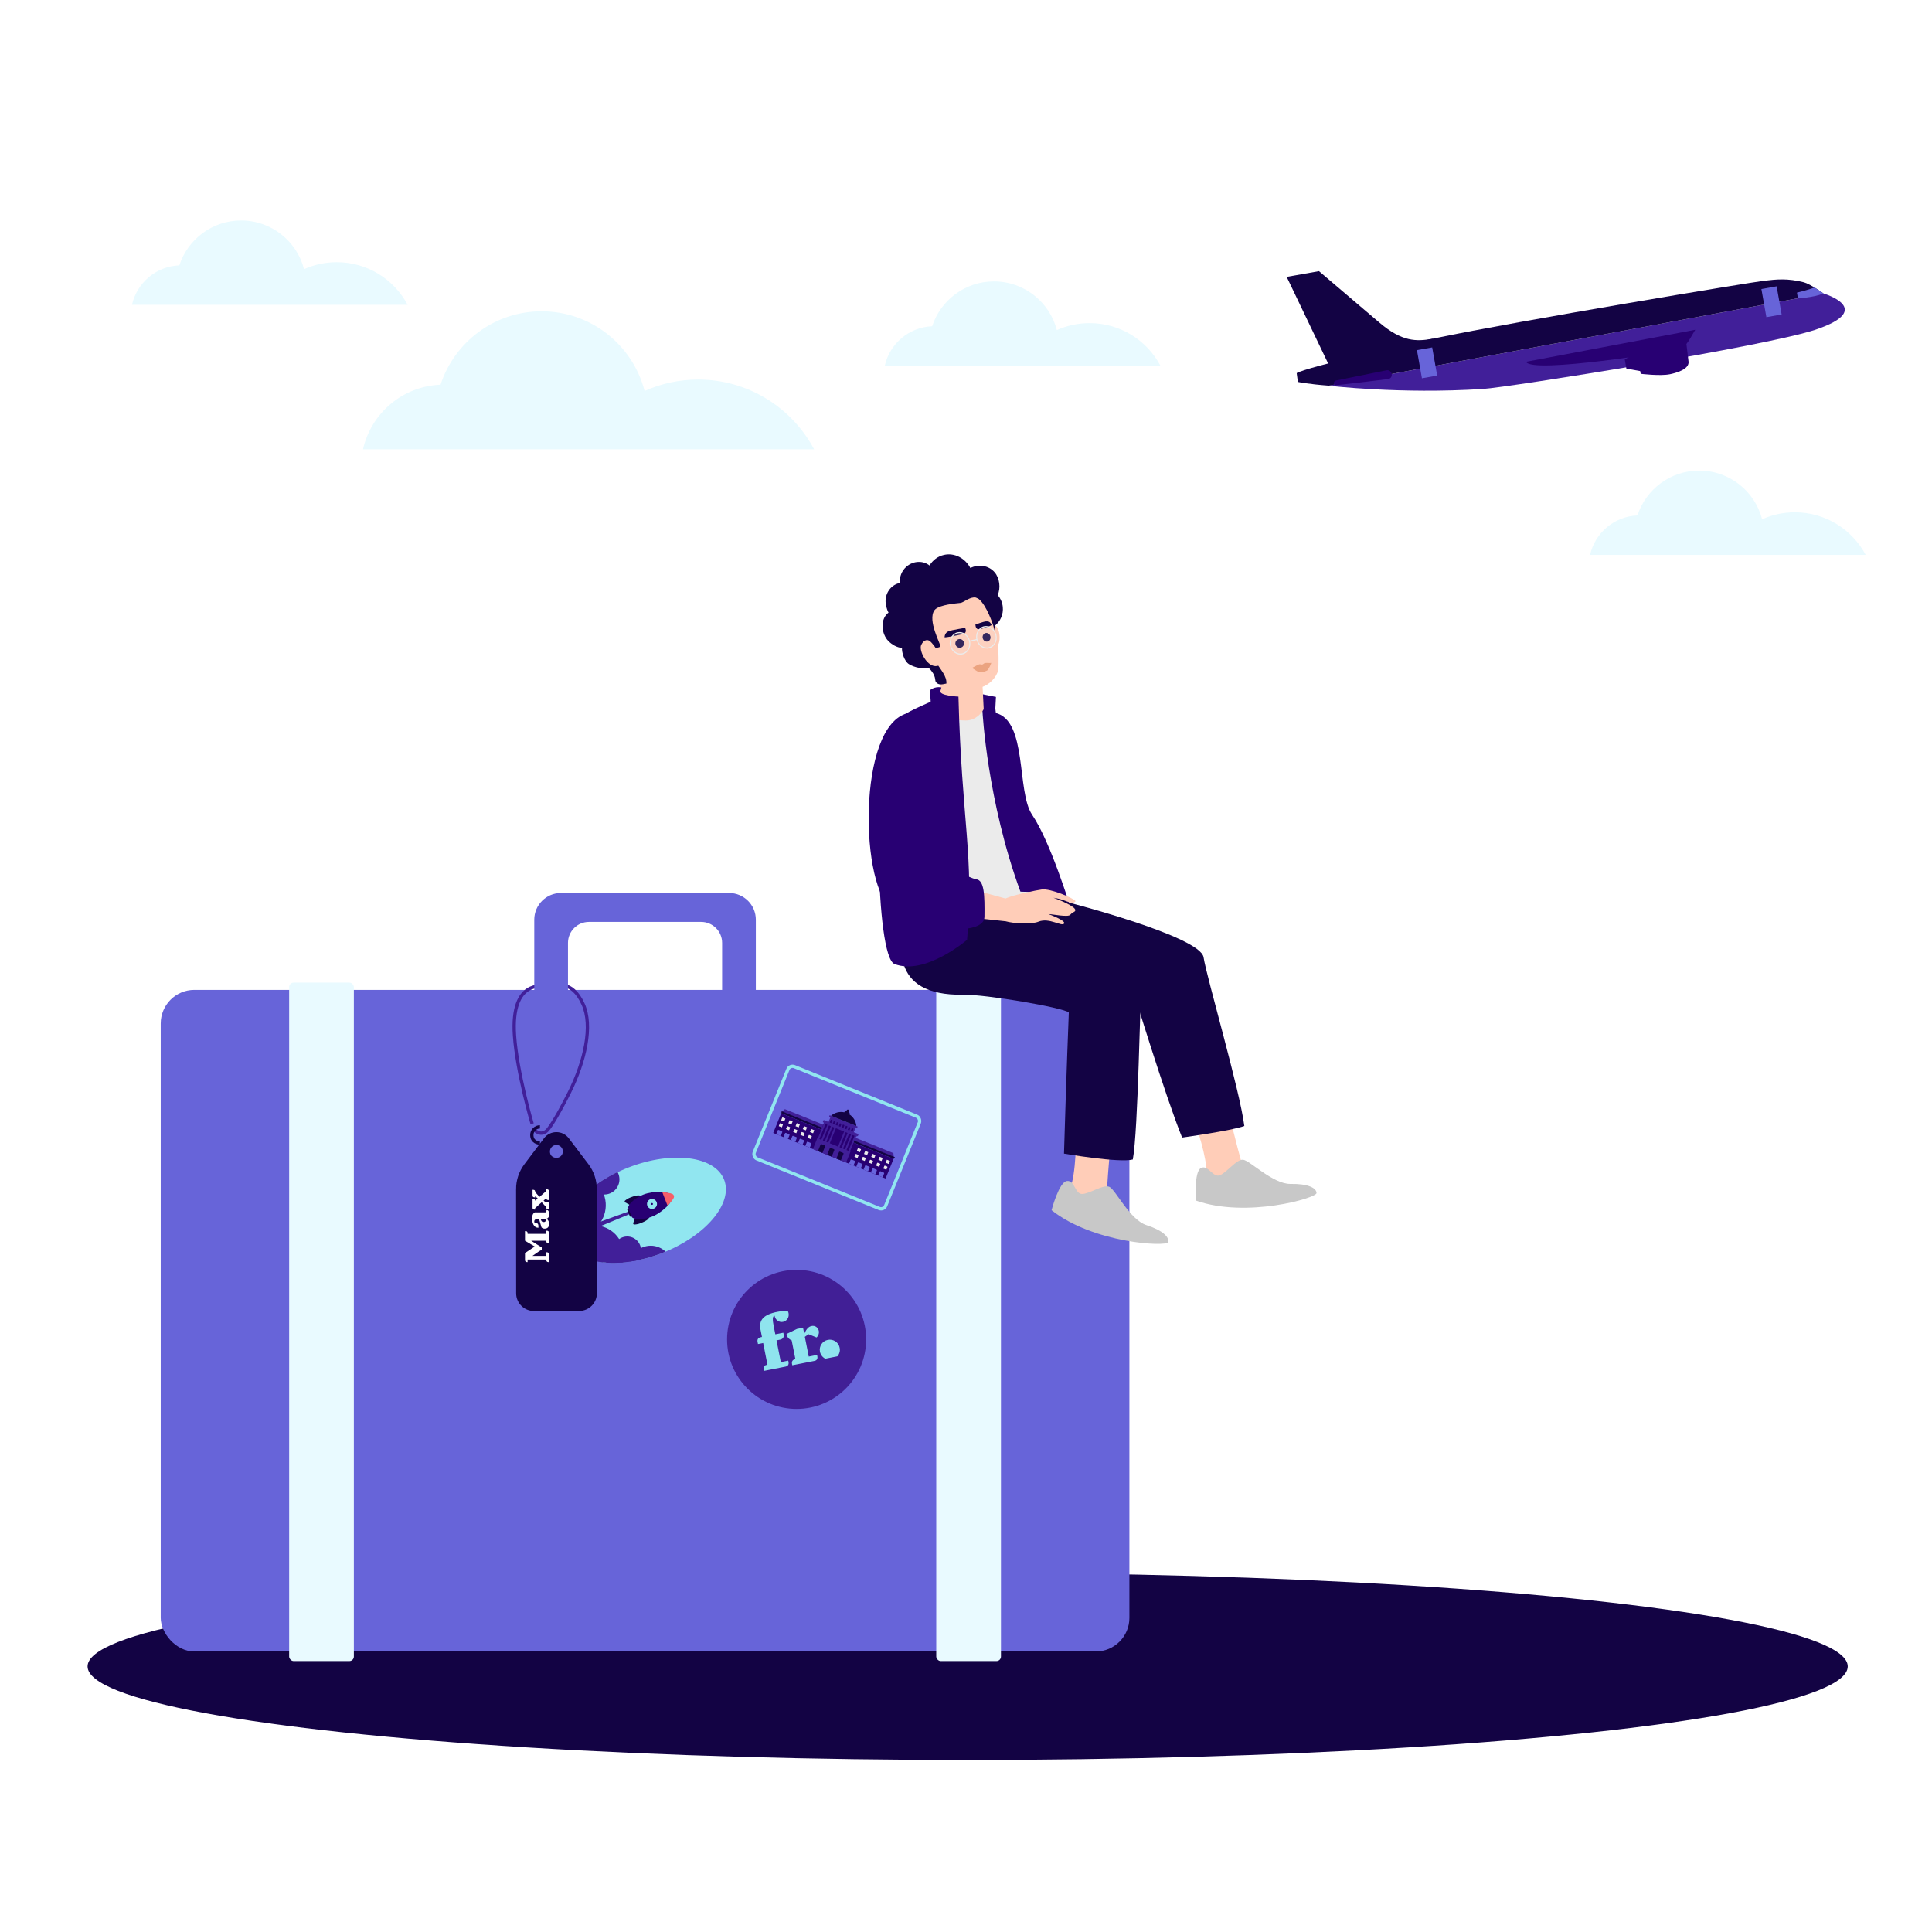 <?xml version="1.0" encoding="UTF-8"?>
<svg id="Layout" xmlns="http://www.w3.org/2000/svg" xmlns:xlink="http://www.w3.org/1999/xlink" viewBox="0 0 1800 1800">
  <defs>
    <clipPath id="clippath">
      <ellipse cx="601.23" cy="1127.57" rx="78.74" ry="42.83" transform="translate(-366.33 292.88) rotate(-21.15)" fill="none"/>
    </clipPath>
    <filter id="drop-shadow-1" filterUnits="userSpaceOnUse">
      <feOffset dx="15.34" dy="15.34"/>
      <feGaussianBlur result="blur" stdDeviation="12.28"/>
      <feFlood flood-color="#000" flood-opacity=".26"/>
      <feComposite in2="blur" operator="in"/>
      <feComposite in="SourceGraphic"/>
    </filter>
    <clipPath id="clippath-1">
      <rect x="705.47" y="1219.1" width="73.97" height="51.54" transform="translate(-227.88 168.12) rotate(-11.21)" fill="none"/>
    </clipPath>
  </defs>
  <ellipse cx="901.55" cy="1552.56" rx="819.95" ry="87.16" fill="#130344"/>
  <g>
    <rect x="149.74" y="922.25" width="902.49" height="616.4" rx="31.33" ry="31.33" fill="#6764d9"/>
    <g clip-path="url(#clippath)">
      <g>
        <rect x="522.75" y="1018.39" width="167.61" height="212.45" transform="translate(1436.58 153.15) rotate(68.85)" fill="#91e6f0"/>
        <g>
          <g>
            <circle cx="562.22" cy="1080.68" r="17.41" fill="#411f99"/>
            <g>
              <polygon points="551.32 1145.74 549.74 1141.67 586.17 1128.52 587.1 1130.93 551.32 1145.74" fill="#411f99"/>
              <path d="M543.78,1143.5c14.13-5.46,30.01,1.56,35.47,15.68,5.46,14.13-1.56,30.01-15.68,35.47" fill="#411f99"/>
              <path d="M525.46,1096.14c14.74-5.7,31.3,1.62,37,16.36,5.7,14.74-1.62,31.3-16.36,37" fill="#411f99"/>
              <g>
                <polyline points="584.25 1126.57 588.18 1126.5 589.97 1131.09 587 1133.69" fill="#130344"/>
                <g>
                  <path d="M592.01,1133.5l-2.06,6.02c-.18.53.1,1.12.64,1.3.1.03.21.05.31.05,1.95-.06,3.88-.46,5.69-1.18,6.87-2.66,8.12-4.05,9.17-7.94" fill="#130344"/>
                  <path d="M599.43,1115.36c-3.4-2.17-5.26-2.35-12.13.3-1.83.69-3.52,1.69-5,2.96-.08.07-.14.16-.2.25-.27.5-.09,1.12.4,1.39l5.58,3.07" fill="#130344"/>
                </g>
                <path d="M588.13,1122.57c-.46.59-.87,1.21-1.21,1.87-.14.26-.15.57-.05.84l1.1,2.85.77,1.9,1.1,2.83c.11.27.33.49.6.59.7.25,1.42.45,2.15.57l2.08.24c2.09.09,4.18-.07,6.24-.47.13,0,.26-.02.38-.07.89-.18,1.78-.4,2.69-.66l2.38-.78c.24-.09.48-.18.74-.29,5.21-2.02,10.96-6.5,14.59-10.5.12-.08,4.06-5.45,3.58-6.7-.62-1.61-6.99-2.57-7.04-2.57-1.03-.1-1.97-.14-2.66-.17-5.63-.18-11.21.64-15.32,2.23-.25.1-.48.18-.74.29l-2.25,1.03c-.84.41-1.66.85-2.43,1.32-.12.05-.23.12-.33.21-1.79,1.08-3.45,2.37-4.93,3.85l-1.44,1.58Z" fill="#280073" stroke="#280073" stroke-miterlimit="10" stroke-width="3.07"/>
                <path d="M619.37,1112.46c3.45.54,6.56.72,7.04,1.94.44,1.13-1.73,3.36-3.93,6.09l-3.11-8.03Z" fill="#f55f69" stroke="#f55f69" stroke-miterlimit="10" stroke-width="3.07"/>
                <circle cx="607.45" cy="1121.69" r="4.66" fill="#91e6f0"/>
                <circle cx="607.45" cy="1121.69" r="2.4" fill="#280073" stroke="#91e6f0" stroke-miterlimit="10" stroke-width="3.07"/>
              </g>
              <circle cx="606.3" cy="1180.54" r="19.93" fill="#411f99"/>
              <circle cx="581.73" cy="1186.35" r="19.93" fill="#411f99"/>
              <circle cx="545.04" cy="1090.44" r="20.32" fill="#411f99"/>
              <circle cx="584.37" cy="1164.88" r="12.88" fill="#411f99"/>
              <circle cx="562.99" cy="1098.78" r="14.12" fill="#411f99"/>
            </g>
          </g>
          <g>
            <circle cx="528.51" cy="1136.87" r="24.34" fill="#411f99"/>
            <circle cx="539.72" cy="1165.85" r="24.34" fill="#411f99"/>
          </g>
        </g>
      </g>
    </g>
    <g>
      <rect x="269.4" y="915.47" width="60.29" height="632.11" rx="4.2" ry="4.2" fill="#e9faff"/>
      <rect x="872.28" y="915.47" width="60.29" height="632.11" rx="4.2" ry="4.2" fill="#e9faff"/>
    </g>
    <g>
      <path d="M495.77,1047.01s-14.06-47.63-16.44-82.21c-3.65-52.98,27.4-45.67,27.4-45.67" fill="none" stroke="#411f99" stroke-miterlimit="10" stroke-width="3.07"/>
      <path d="M467.01,1092.58l.07,97c0,8.27,6.72,14.98,14.99,14.97l42.19-.03c8.27,0,14.98-6.72,14.97-14.99l-.07-96.99c0-8.08-2.65-15.93-7.53-22.36l-18.25-24.07c-5.2-6.86-15.52-6.85-20.71.02l-18.19,24.09c-4.86,6.44-7.49,14.29-7.48,22.36ZM495.49,1057.42c0-4.17,3.38-7.55,7.55-7.56,4.17,0,7.55,3.38,7.56,7.55,0,4.17-3.38,7.56-7.55,7.56-1.96,0-7.56-1.16-7.56-7.55Z" fill="#130344" filter="url(#drop-shadow-1)" stroke="#130344" stroke-miterlimit="10" stroke-width="3.07"/>
      <path d="M517.69,919.12s14.75-7.37,25.58,16.44c9.13,20.1,1.83,52.98-12.79,82.21-13.89,27.78-20.1,34.71-20.1,34.71,0,0-5.48,7.31-12.79,0" fill="none" stroke="#411f99" stroke-miterlimit="10" stroke-width="3.07"/>
    </g>
    <path d="M679.31,832h-156.66c-13.75,0-24.89,11.14-24.89,24.89v68.4c0,13.75,11.14,24.89,24.89,24.89h7.5c-.63-1.91-.98-3.95-.98-6.08v-65.63c0-10.79,8.75-19.54,19.54-19.54h104.53c10.79,0,19.54,8.75,19.54,19.54v65.63c0,2.12-.35,4.16-.98,6.08h7.5c13.75,0,24.89-11.14,24.89-24.89v-68.4c0-13.75-11.14-24.89-24.89-24.89Z" fill="#6764d9"/>
    <path d="M503.05,1064.97c-1.96,0-7.56-1.16-7.56-7.55,0-4.17,3.38-7.55,7.55-7.56" fill="none" stroke="#130344" stroke-miterlimit="10" stroke-width="3.07"/>
    <g>
      <circle cx="742.18" cy="1247.9" r="64.78" fill="#411f96"/>
      <g clip-path="url(#clippath-1)">
        <path d="M782.31,1255.7c-1.01-5.08-5.94-8.38-11.01-7.37-5.08,1.01-8.38,5.94-7.37,11.01.58,2.95,2.5,5.29,4.99,6.55l11.28-2.24c1.83-2.11,2.7-5,2.12-7.95" fill="#8fe4ee"/>
        <path d="M734.03,1221.5c-2.05-.15-5.7-.1-9.81.71-12.94,2.56-17.43,7.74-15.67,16.61l1.35,6.82-1.19.24c-2.44.48-3.34,2.16-2.91,4.34l.4,2,4.82-.96,4.01,20.25-1.05.21c-1.69.33-2.95,1.82-2.47,4.26l.25,1.25,20.16-4c1.94-.38,3.24-1.68,2.71-4.37l-.24-1.19-6.92,1.37-4.01-20.25,3.34-.66c2.94-.58,3.73-2.82,3.34-4.75l-.33-1.69-7.47,1.48-1.4-7.05c-1.42-7.15-1.16-9.31.39-10.22l.29-.06.04.19c.74,3.75,4.14,6.26,7.82,5.53,3.81-.76,5.94-4.36,5.2-8.11-.11-.56-.31-1.24-.65-1.95M762.84,1239.82c-.66-2.99-3.51-5.09-6.68-4.39-2.93.58-4.78,2.88-6.7,6.83l-.25.05-1.05-5.29-5.62,1.11-9.73,4.72.14.69c.58,2.94,3.03,4.72,4.63,5.25l3.48,17.56-.69.14c-1.69.33-2.95,1.82-2.47,4.26l.25,1.25,20.7-4.1c1.94-.38,3.18-1.67,2.64-4.36l-.24-1.19-7.76,1.54-3.64-18.38,3.44-2.44,7.48,3.04c1.75-1.64,2.57-4.11,2.07-6.29" fill="#8fe4ee"/>
      </g>
    </g>
    <g>
      <path d="M511.39,1158.38h-.5c-1.18,0-1.92-.74-1.92-1.95v-.46h-14.14l9.9,6.28v2.16c-1.08.5-2.17,1.21-3.13,1.83l-5.57,3.87h12.94v-3.4h.46c.99,0,1.95.46,1.95,1.7v7.49h-.5c-1.18,0-1.92-.71-1.92-1.92v-.49h-17.42v2.41h-.46c-1.18,0-1.95-.71-1.95-1.92v-6.53l9.07-6.07-9.07-5.42v-8.95h.5c.96,0,1.92.43,1.92,1.67v.86h17.42v-2.91h.46c.99,0,1.95.43,1.95,1.67v10.06Z" fill="#fff"/>
      <path d="M507.4,1144.71c-1.33,0-2.41-.62-2.91-1.21l-2.26-7.74h-1.61c-1.8,0-2.88.84-2.88,2.29,0,.37.09.71.22.96l1.83.49c1.08.25,1.83.96,1.83,2.54v1.79h-.37c-4.12,0-5.57-5.08-5.57-8.7,0-2.66.87-4.7,2.54-5.57h9.19c1.21,0,1.7-.22,1.7-1.42v-.74h.46c1.21,0,2.07,1.21,2.07,4.36,0,2.16-1.08,3.25-2.23,3.59l.77.99c.84,1.08,1.45,2.29,1.45,3.62,0,3.4-1.7,4.73-4.24,4.73ZM508.36,1136.48l-.25-.71h-4.39l.43,1.08c.34,1.08,1.08,1.7,2.41,1.7,1.45,0,1.8-.62,1.8-1.58v-.5Z" fill="#fff"/>
      <path d="M497.96,1115.55c-1.21,0-1.8-.71-1.8-1.58v-5.45h.59c1.33,0,1.83.74,1.83,1.7v.43l4.05,4.46,6.34-5.54v-1.52h.59c1.33,0,1.83.71,1.83,1.67v8.36h-.62c-1.21,0-1.8-.71-1.8-1.58v-.12h-.12l-2.41,2.2,2.41,2.17h.12v-1.08h.59c1.33,0,1.83.71,1.83,1.67v5.45h-.62c-1.21,0-1.8-.71-1.8-1.58v-.49l-4.3-4.61-6.1,5.42v1.39h-.62c-1.21,0-1.8-.71-1.8-1.58v-8.45h.59c1.33,0,1.83.71,1.83,1.7h.12l2.26-2.01-2.26-2.1h-.12v1.08h-.62Z" fill="#fff"/>
    </g>
    <g>
      <rect x="713.68" y="1013.42" width="132.12" height="92.73" rx="4.6" ry="4.6" transform="translate(455.45 -215.35) rotate(22.08)" fill="#6865dd" stroke="#91e6f0" stroke-miterlimit="10" stroke-width="3.07"/>
      <g>
        <rect x="720.07" y="1057.74" width="112.98" height="19.73" transform="translate(458.15 -213.59) rotate(22.08)" fill="#280073"/>
        <polygon points="768.14 1051.78 768.14 1051.77 768.14 1051.77 768.14 1051.78" fill="#130344"/>
        <polygon points="832.7 1077.93 832.37 1074.35 795.65 1059.46 767.99 1048.25 731.27 1033.35 728.55 1035.69 768.14 1051.76 768.14 1051.77 780.62 1056.83 793.08 1061.89 793.09 1061.88 832.7 1077.93" fill="#411f99"/>
        <polygon points="793.07 1061.89 793.08 1061.89 793.08 1061.89 793.07 1061.89" fill="#130344"/>
        <polygon points="832.64 1079.7 727.92 1037.23 728.26 1035.28 833.75 1078.06 832.64 1079.7" fill="#130344"/>
        <rect x="763.76" y="1050.39" width="32.32" height="17.87" transform="translate(455.29 -215.45) rotate(22.08)" fill="#280073"/>
        <g>
          <path d="M792.53,1080.68h3.05c.41,0,.74.33.74.74v3.75h-4.53v-3.75c0-.41.33-.74.74-.74Z" transform="translate(465.19 -219.04) rotate(22.08)" fill="#6865dd"/>
          <path d="M799.31,1083.42h3.05c.41,0,.74.33.74.74v3.75h-4.53v-3.75c0-.41.33-.74.74-.74Z" transform="translate(466.72 -221.38) rotate(22.08)" fill="#6865dd"/>
          <path d="M806.08,1086.17h3.05c.41,0,.74.33.74.74v3.75h-4.53v-3.75c0-.41.33-.74.74-.74Z" transform="translate(468.25 -223.73) rotate(22.08)" fill="#6865dd"/>
          <path d="M812.86,1088.92h3.05c.41,0,.74.33.74.74v3.75h-4.53v-3.75c0-.41.33-.74.74-.74Z" transform="translate(469.78 -226.07) rotate(22.08)" fill="#6865dd"/>
          <path d="M819.64,1091.67h3.05c.41,0,.74.33.74.74v3.75h-4.53v-3.75c0-.41.33-.74.74-.74Z" transform="translate(471.31 -228.42) rotate(22.08)" fill="#6865dd"/>
        </g>
        <g>
          <path d="M724.69,1053.17h3.05c.41,0,.74.33.74.74v3.75h-4.53v-3.75c0-.41.33-.74.74-.74Z" transform="translate(449.88 -195.56) rotate(22.08)" fill="#6865dd"/>
          <path d="M731.47,1055.91h3.05c.41,0,.74.33.74.74v3.75h-4.53v-3.75c0-.41.33-.74.74-.74Z" transform="translate(451.41 -197.9) rotate(22.08)" fill="#6865dd"/>
          <path d="M738.25,1058.66h3.05c.41,0,.74.33.74.74v3.75h-4.53v-3.75c0-.41.33-.74.74-.74Z" transform="translate(452.94 -200.25) rotate(22.08)" fill="#6865dd"/>
          <path d="M745.03,1061.41h3.05c.41,0,.74.33.74.74v3.75h-4.53v-3.75c0-.41.33-.74.74-.74Z" transform="translate(454.47 -202.6) rotate(22.08)" fill="#6865dd"/>
          <path d="M751.8,1064.16h3.05c.41,0,.74.33.74.74v3.75h-4.53v-3.75c0-.41.33-.74.74-.74Z" transform="translate(456 -204.94) rotate(22.08)" fill="#6865dd"/>
        </g>
        <g>
          <g>
            <path d="M726.64,1046.8h2.08c.28,0,.5.22.5.5v2.55h-3.08v-2.55c0-.28.22-.5.5-.5Z" transform="translate(447.32 -196.63) rotate(22.08)" fill="#ebebeb"/>
            <path d="M733.36,1049.52h2.08c.28,0,.5.22.5.5v2.55h-3.08v-2.55c0-.28.22-.5.5-.5Z" transform="translate(448.84 -198.95) rotate(22.08)" fill="#ebebeb"/>
            <path d="M740.09,1052.25h2.08c.28,0,.5.22.5.5v2.55h-3.08v-2.55c0-.28.22-.5.5-.5Z" transform="translate(450.36 -201.28) rotate(22.08)" fill="#ebebeb"/>
            <path d="M746.82,1054.98h2.08c.28,0,.5.22.5.5v2.55h-3.08v-2.55c0-.28.22-.5.5-.5Z" transform="translate(451.88 -203.61) rotate(22.08)" fill="#ebebeb"/>
            <path d="M753.54,1057.71h2.08c.28,0,.5.22.5.5v2.55h-3.08v-2.55c0-.28.22-.5.5-.5Z" transform="translate(453.4 -205.94) rotate(22.08)" fill="#ebebeb"/>
          </g>
          <g>
            <rect x="728.32" y="1041.4" width="3.08" height="3.05" transform="translate(445.46 -197.84) rotate(22.08)" fill="#ebebeb"/>
            <rect x="735.05" y="1044.13" width="3.08" height="3.05" transform="translate(446.98 -200.17) rotate(22.08)" fill="#ebebeb"/>
            <rect x="741.78" y="1046.86" width="3.08" height="3.05" transform="translate(448.49 -202.5) rotate(22.08)" fill="#ebebeb"/>
            <rect x="748.5" y="1049.59" width="3.08" height="3.05" transform="translate(450.01 -204.83) rotate(22.08)" fill="#ebebeb"/>
            <rect x="755.23" y="1052.31" width="3.08" height="3.05" transform="translate(451.53 -207.16) rotate(22.08)" fill="#ebebeb"/>
          </g>
        </g>
        <g>
          <g>
            <path d="M797.13,1075.38h2.08c.28,0,.5.22.5.5v2.55h-3.08v-2.55c0-.28.22-.5.5-.5Z" transform="translate(463.24 -221.02) rotate(22.08)" fill="#ebebeb"/>
            <path d="M803.85,1078.11h2.08c.28,0,.5.22.5.5v2.55h-3.08v-2.55c0-.28.22-.5.5-.5Z" transform="translate(464.75 -223.35) rotate(22.08)" fill="#ebebeb"/>
            <path d="M810.58,1080.84h2.08c.28,0,.5.22.5.5v2.55h-3.08v-2.55c0-.28.22-.5.5-.5Z" transform="translate(466.27 -225.68) rotate(22.08)" fill="#ebebeb"/>
            <path d="M817.31,1083.57h2.08c.28,0,.5.22.5.5v2.55h-3.08v-2.55c0-.28.22-.5.5-.5Z" transform="translate(467.79 -228.01) rotate(22.08)" fill="#ebebeb"/>
            <path d="M824.03,1086.29h2.08c.28,0,.5.22.5.5v2.55h-3.08v-2.55c0-.28.22-.5.5-.5Z" transform="translate(469.31 -230.33) rotate(22.08)" fill="#ebebeb"/>
          </g>
          <g>
            <rect x="798.81" y="1069.99" width="3.08" height="3.05" transform="translate(461.37 -222.24) rotate(22.08)" fill="#ebebeb"/>
            <rect x="805.54" y="1072.72" width="3.08" height="3.05" transform="translate(462.89 -224.57) rotate(22.08)" fill="#ebebeb"/>
            <rect x="812.27" y="1075.44" width="3.08" height="3.05" transform="translate(464.41 -226.9) rotate(22.08)" fill="#ebebeb"/>
            <rect x="818.99" y="1078.17" width="3.08" height="3.05" transform="translate(465.92 -229.22) rotate(22.08)" fill="#ebebeb"/>
            <rect x="825.72" y="1080.9" width="3.08" height="3.05" transform="translate(467.44 -231.55) rotate(22.08)" fill="#ebebeb"/>
          </g>
        </g>
        <path d="M795.44,1054.84l1.84-4.53,1.27.52.5-1.24-1.27-.52-23.53-9.54-1.27-.52-.5,1.24,1.27.52-1.84,4.53-4.52-1.83-.79,1.95.82.33-.27.67.49.2-5.68,14.01-.49-.2-4.07,10.04,30.93,12.54,4.07-10.04-.49-.2,5.68-14.01.49.2.27-.67.82.33.79-1.95-4.52-1.83ZM765.19,1061.94l-1.8-.73,5.68-14.01,1.8.73-5.68,14.01ZM768.43,1063.26l-1.8-.73,5.68-14.01,1.8.73-5.68,14.01ZM771.67,1064.57l-1.8-.73,5.68-14.01,1.8.73-5.68,14.01ZM780.75,1068.25l-7.65-3.1,5.68-14.01,7.65,3.1-5.68,14.01ZM783.99,1069.57l-1.8-.73,5.68-14.01,1.8.73-5.68,14.01ZM787.23,1070.88l-1.8-.73,5.68-14.01,1.8.73-5.68,14.01ZM790.47,1072.19l-1.8-.73,5.68-14.01,1.8.73-5.68,14.01Z" fill="#411f99"/>
        <path d="M791.16,1038.15l.55-1.34-1.2-.49.49-1.2h-.01c.13-.54-.15-1.1-.67-1.32-.53-.21-1.12,0-1.4.47h-.01s-.49,1.19-.49,1.19l-1.2-.49-.55,1.34c-4.47-.98-9.07.29-12.41,3.2l23.58,9.56c-.36-4.42-2.78-8.53-6.67-10.94Z" fill="#130344"/>
        <g>
          <path d="M773.88,1043.26h1.1c.15,0,.27.12.27.27v2.67h-1.63v-2.67c0-.15.12-.27.27-.27Z" transform="translate(449.4 -214.46) rotate(22.08)" fill="#280073"/>
          <path d="M779.48,1045.54h1.1c.15,0,.27.12.27.27v2.67h-1.63v-2.67c0-.15.12-.27.27-.27Z" transform="translate(450.67 -216.4) rotate(22.08)" fill="#280073"/>
          <path d="M782.28,1046.67h1.1c.15,0,.27.12.27.27v2.67h-1.63v-2.67c0-.15.12-.27.27-.27Z" transform="translate(451.3 -217.37) rotate(22.08)" fill="#280073"/>
          <path d="M793.48,1051.21h1.1c.15,0,.27.12.27.27v2.67h-1.63v-2.67c0-.15.12-.27.27-.27Z" transform="translate(453.83 -221.24) rotate(22.08)" fill="#280073"/>
          <path d="M785.08,1047.81h1.1c.15,0,.27.12.27.27v2.67h-1.63v-2.67c0-.15.12-.27.27-.27Z" transform="translate(451.93 -218.33) rotate(22.08)" fill="#280073"/>
          <path d="M790.68,1050.08h1.1c.15,0,.27.12.27.27v2.67h-1.63v-2.67c0-.15.12-.27.27-.27Z" transform="translate(453.2 -220.27) rotate(22.08)" fill="#280073"/>
          <path d="M787.88,1048.94h1.1c.15,0,.27.12.27.27v2.67h-1.63v-2.67c0-.15.12-.27.27-.27Z" transform="translate(452.56 -219.3) rotate(22.08)" fill="#280073"/>
          <path d="M776.68,1044.4h1.1c.15,0,.27.12.27.27v2.67h-1.63v-2.67c0-.15.12-.27.27-.27Z" transform="translate(450.04 -215.43) rotate(22.08)" fill="#280073"/>
        </g>
        <path d="M764.11,1066.3h3.05c.41,0,.74.33.74.74v6.49h-4.53v-6.49c0-.41.33-.74.74-.74Z" transform="translate(458.22 -209.31) rotate(22.08)" fill="#130344"/>
        <path d="M772.69,1069.79h3.05c.41,0,.74.33.74.74v6.49h-4.53v-6.49c0-.41.33-.74.74-.74Z" transform="translate(460.16 -212.28) rotate(22.08)" fill="#130344"/>
        <path d="M781.27,1073.27h3.05c.41,0,.74.33.74.74v6.49h-4.53v-6.49c0-.41.33-.74.74-.74Z" transform="translate(462.1 -215.25) rotate(22.08)" fill="#130344"/>
      </g>
    </g>
  </g>
  <g>
    <path d="M1002.48,1059.84s.21,33.41-5.48,47.55l13.63,12.49,20.55-8.61s1.71-31,4.28-51.05l-32.99-.38Z" fill="#ffcdb8"/>
    <path d="M979.72,1127.51s6.85-26.3,14.3-27.2c7.44-.91,7.35,12.3,14.34,12.07,6.99-.23,19.36-9.05,25.11-6.69,5.75,2.36,19,30.68,34.68,35.75,15.68,5.06,21.53,11.5,20.07,15.9-1.46,4.4-69.46,1.05-108.5-29.82" fill="#c8c8c8"/>
    <path d="M1113.83,1047.18s11.05,31.54,10.26,46.75l16.95,7.39,16.64-14.82s-8.45-29.87-12.52-49.67l-31.32,10.35Z" fill="#ffcdb8"/>
    <path d="M1114.28,1118.57s-2.06-27.1,4.69-30.37c6.75-3.28,10.94,9.25,17.48,6.76,6.54-2.49,15.37-14.85,21.58-14.48,6.21.37,27.94,22.85,44.41,22.55,16.48-.3,24.1,3.88,24.15,8.52.04,4.64-65.35,23.55-112.31,7.02" fill="#c8c8c8"/>
    <path d="M927.36,664.14c30.16,7.33,19.6,73.25,34.2,94.9,17.55,26.04,34.48,83.48,36.96,88.73l-28.37-19.9s-19.92-46.6-40.88-83.91c-20.38-36.29-18.18-83.77-1.91-79.82Z" fill="#280073"/>
    <path d="M937.09,851.22c-3.14,29.63-22.86,29.24,30.44,48.98,29.4,10.88,88.43,23.41,88.43,23.41,0,0,29.46,96.81,45.38,136.23,0,0,45.71-6.31,57.97-10.77-4.17-33.36-34.98-137.99-37.99-157.24-3.05-19.47-126.19-51.11-126.19-51.11,0,0-52.88-38.31-58.06,10.5Z" fill="#130344"/>
    <path d="M884.27,650.28s14.83,11.23,29.67,9.97c12.12-1.02,17.08,80.5,17.08,80.5l41.54,93.51s-64.74,20.79-78.2,17.48c-13.46-3.31-10.09-201.47-10.09-201.47Z" fill="#ebebeb"/>
    <path d="M843.5,851.63c-4.91,25.13-16.68,76.34,53.96,75.12,21-.36,93.14,12,98.33,16.54,0,0-2.31,56.87-4.49,131.51,0,0,51.51,8.85,64.11,5.47,5.1-27.58,6.57-150.76,8.49-170.15,3.52-35.58-109.15-62.45-109.15-62.45,0,0-101.84-44.21-111.26,3.96Z" fill="#130344"/>
    <path d="M908.81,645.52l19.09,3.79-.57,10.86s7.25,64.43,24.47,85.54c25.53,31.3,33.29,86.34,33.29,86.34l-34.39-1.31c-31.07-84.69-35.31-167.66-35.31-167.66l-6.57-17.55Z" fill="#280073"/>
    <g>
      <g id="head">
        <g id="face">
          <path d="M862.95,592.35c-1.43-19.14,12.23-32.36,29.17-36.23,13.31-3.04,24.03,1.29,28.63,12.21,1.36,3.22,2.7,6.98,3.53,10.62,0,0,5.61,20.19,5.66,21.27.3,6.18.77,19.91-.02,24.15-1.17,6.33-8.46,14.19-15.87,15.88-6.96,1.59-21.78.23-28.08-3.13-6.31-3.36-9.49-12.74-12.9-18.79-.24-1.05-9.59-18.72-10.13-25.97Z" fill="#ffcdb8"/>
        </g>
      </g>
      <path d="M920.8,583.58s3.34-3.42,7.29-.08c3.95,3.35,5.39,18.96-2.18,20.68-7.57,1.73-5.1-20.6-5.1-20.6Z" fill="#ffcdb8"/>
      <g id="_x30_2">
        <g id="body">
          <g id="neck">
            <path d="M872.17,658.33s5.76,12.98,27.59,12.95c11.5-.02,16.73-10.58,16.73-10.58l-1.49-30.21s-46.14-16.83-40.46-6.18c5.69,10.65-2.38,34.02-2.38,34.02Z" fill="#ffcdb8"/>
          </g>
        </g>
      </g>
      <g>
        <path d="M923.38,617.56c-.19,0-.82.14-1.02.14-1.88-.01-4.41-.36-5.43.33-.99.67-1.23.96-1.69,1.08h0s-.03,0-.04.01c-.01,0-.03,0-.04,0h0c-.46.1-.8-.07-1.99-.24-1.22-.18-3.35,1.23-5.04,2.05-.54.26-1.05.54-1.51.8-.56.34-.93.57-.93.57,0,0,.63.46,1.53,1.07,1.77,1.2,4.6,2.99,5.86,3.06,1.69.09,5.1-.99,6.62-1.75,1.17-.58,4.29-7.12,3.68-7.14Z" fill="#eba380"/>
        <path d="M899.21,584.92s-12.65,2.12-14.96,2.99c-3.85,1.46-4.01,4.25-4.24,5.81-.08.54,16.64-2.29,18.77-3.79,2.13-1.5.42-5.01.42-5.01Z" fill="#130344"/>
        <circle cx="894.14" cy="599.44" r="4.05" fill="#130344"/>
        <ellipse cx="919.17" cy="593.73" rx="3.67" ry="4.05" transform="translate(-109.03 219.3) rotate(-12.85)" fill="#130344"/>
        <path d="M908.79,581.9s7.32-2.77,9.78-2.98c4.1-.36,4.38,2.06,5.27,3.37.3.45-9.92,4.37-12.5,3.95-2.57-.42-2.56-4.33-2.56-4.33Z" fill="#130344"/>
      </g>
      <path d="M926.63,533.16c-5.55-6.42-14.86-7.81-22.55-3.95-4.87-9.2-14.8-14.47-24.65-12.22-5.77,1.32-10.44,4.97-13.41,9.86-6.01-4.74-15.04-4.48-21.43,1.04-4.64,4.01-6.72,9.8-6.06,15.22-7.32,1.33-13.06,7.94-13.45,16.16-.17,3.61,1.09,8.61,2.75,11.46-.4.32-.78.64-1.12.96-6.74,6.25-5.3,19.07.84,25.39,3.7,3.8,8.24,6.14,12.82,6.63-.34,3.92,2.13,12.31,6.49,15.05,4.87,3.06,13.4,4.9,18.42,3.5,7.63,7.6,5.25,11.57,6.79,13.33,2.45,2.8,5.17,2.22,9.68,1.24.41-7.05-5.37-12.69-8.66-18.52-.14-.63-3.51-7.13-6.32-13.82,2.28-.24,8.8-1.02,9.37-2.24.7-1.47-12.41-24.35-5.49-33.73.25-.29.52-.57.78-.85,4.72-4.31,18.91-5.45,23.5-5.98,2.82-.32,8.84-5.96,14.09-4.96.95.36,1.87.78,2.75,1.27,7.71,6.02,13.56,24.63,13.57,24.67,0,.01,0,.02.01.04l1.78,6.51c.13-.61.18-2.98-.09-6.37,5-4.08,7.93-10.5,7.23-17.41-.43-4.24-2.17-8.03-4.77-11.02,2.96-6.51,1.89-15.77-2.85-21.25Z" fill="#130344"/>
      <path d="M866.25,597.24c-1.73-1.33-5.35-1.76-7.96,3.59-2.6,5.37,5.93,21.68,15.02,19.61,9.09-2.07-2.33-19.57-7.06-23.2Z" fill="#ffcdb8"/>
      <g>
        <ellipse cx="919.05" cy="593.79" rx="8.62" ry="9.53" transform="translate(-109.04 219.27) rotate(-12.85)" fill="#ebebeb" opacity=".15"/>
        <g>
          <g>
            <path d="M896.78,609.69c-5.14,1.17-10.38-2.5-11.68-8.18-1.3-5.69,1.83-11.26,6.97-12.44,5.14-1.17,10.38,2.5,11.68,8.18,1.3,5.68-1.83,11.26-6.97,12.43ZM892.31,590.09c-4.63,1.06-7.45,6.08-6.28,11.21,1.17,5.12,5.89,8.43,10.52,7.37,4.63-1.06,7.45-6.08,6.28-11.21-1.17-5.12-5.89-8.43-10.52-7.37Z" fill="#ebebeb"/>
            <path d="M921.4,604.07c-5.14,1.17-10.38-2.5-11.68-8.18-1.3-5.69,1.83-11.26,6.97-12.44,5.14-1.17,10.38,2.5,11.67,8.18,1.3,5.68-1.83,11.26-6.97,12.43ZM916.93,584.47c-4.64,1.06-7.45,6.08-6.28,11.21,1.17,5.12,5.89,8.43,10.52,7.37,4.63-1.06,7.45-6.08,6.29-11.21-1.17-5.12-5.89-8.43-10.52-7.37Z" fill="#ebebeb"/>
            <rect x="903.2" y="596.05" width="7.07" height="1.04" transform="translate(-109.97 216.6) rotate(-12.85)" fill="#ebebeb"/>
          </g>
          <ellipse cx="894.45" cy="599.4" rx="8.62" ry="9.53" transform="translate(-110.91 213.94) rotate(-12.85)" fill="#ebebeb" opacity=".15"/>
        </g>
      </g>
    </g>
    <path d="M892.98,649.01s-18.82-.78-16.73-5.57l.83-3c-6.63-1.26-10.84,2.79-10.84,2.79,0,0,1.05,10.66.82,10.51-9.87,4.8-30.89,12.18-36.33,23.63-17.64,37.11-15.14,213.73,2.58,220.72,28.49,11.24,67.69-22.5,67.69-22.5,6.73-78.07-5.02-109.78-8.03-226.59Z" fill="#280073"/>
    <path d="M991.41,860.42c1.79-2.81-14.54-8.75-14.54-8.75,3.22-.06,18.18,3.13,20.22.66,2.34-2.84,4.91-2.54,4.76-4.48-.27-3.44-14.16-9.13-20.33-11.43h0c2,.36,4.5.8,6.56,1.39,6.41,1.86,11.66,5.25,14,1.76-1.81-2.83-23.53-11.95-31.42-10.86-4.96.69-25.83,4.84-33.89,8.42l-60.34-16.61-3.85,30.85,64.45,6.99c6.78,2.02,23.96,3.05,30.56.33,9.95-4.1,21.75,5.01,23.83,1.73Z" fill="#ffcdb8"/>
    <path d="M850.67,663.9c-51.04.99-50.81,156.18-21.18,181.7,25.73,22.16,87.52,27.32,87.72,8.73.21-19.92.03-34.51-7.88-35.12-3.65-.28-43.39-18.5-43.39-18.5,0,0,17.67-137.46-15.26-136.82Z" fill="#280073"/>
  </g>
  <g id="Flugzeug">
    <path d="M1698.94,273.43s49.1,14.57-7.25,33.67c-45.26,15.34-285.59,53.72-310.04,55.29-77.24,4.98-143.78-3.05-143.78-3.05l461.08-85.92Z" fill="#411f99"/>
    <path d="M1198.77,257.97l30.09-5.34,56.01,47.69c21.43,18.34,34.85,17.94,49.74,15.3l27.8,6-43.42,7.7-79.27,14.19-40.94-85.56Z" fill="#130344"/>
    <path d="M1337.08,315.11c78.33-16.37,293.94-52.07,306.35-53.51,12.02-1.39,21.86-2.43,37.04,1.37,6.1,1.53,18.47,10.46,18.47,10.46l-460.89,85.89c-19.41-1.43-28.84-3.48-28.84-3.48l-1.12-8.23c9.76-5.7,106.43-27.79,128.99-32.5Z" fill="#130344"/>
    <path d="M1690.45,267.82c-5.36,2.27-16.29,4.82-16.29,4.82l.93,5.24s13.55-.4,23.84-4.44c-1.18-1.17-8.49-5.61-8.49-5.61Z" fill="#6764d9"/>
    <path d="M1558.08,326.86c11.75-1.11,13.97-7.09,21.35-19.61l-157.65,29.82c5.29,11.61,136.3-10.21,136.3-10.21Z" fill="#280073"/>
    <path d="M1293.65,353.11c5.14-1.34,3.21-9.13-2-8.1l-47.06,9.54c-2.05.5-2.64,3.27-.85,4.39.38.24,49.34-5.68,49.91-5.83Z" fill="#280073"/>
    <rect x="1643.27" y="267.81" width="14.43" height="26.63" transform="translate(3324.7 269.63) rotate(169.94)" fill="#6764d9"/>
    <rect x="1322.34" y="324.74" width="14.43" height="26.63" transform="translate(2697.72 438.68) rotate(169.94)" fill="#6764d9"/>
    <g>
      <path d="M1528.59,348.26l-3.98-22.44,46.24-8.2,2.27,18.84c1.37,7.73-12.25,11.18-17.27,12.2-9.16,1.87-27.27-.4-27.27-.4Z" fill="#280073"/>
      <polygon points="1513.75 334.86 1529.35 325.81 1533.04 346.58 1515.28 343.45 1513.75 334.86" fill="#280073"/>
    </g>
  </g>
  <path d="M122.96,283.98c4.6-20.48,22.49-35.92,44.14-36.77,7.9-24.26,30.68-41.8,57.56-41.8,28.18,0,51.87,19.27,58.61,45.37,9.32-4.18,19.64-6.5,30.51-6.5,28.6,0,53.44,16.08,65.99,39.7H122.96Z" fill="#e9faff"/>
  <path d="M824.33,340.74c4.6-20.48,22.49-35.92,44.14-36.77,7.9-24.26,30.68-41.8,57.56-41.8,28.18,0,51.87,19.27,58.61,45.37,9.32-4.18,19.64-6.5,30.51-6.5,28.6,0,53.44,16.08,65.99,39.7h-256.81Z" fill="#e9faff"/>
  <path d="M1481.42,517c4.6-20.48,22.49-35.92,44.14-36.77,7.9-24.26,30.68-41.8,57.56-41.8,28.18,0,51.87,19.27,58.61,45.37,9.32-4.18,19.64-6.5,30.51-6.5,28.6,0,53.44,16.08,65.99,39.7h-256.81Z" fill="#e9faff"/>
  <path d="M338.21,418.6c7.53-33.51,36.8-58.78,72.23-60.17,12.93-39.7,50.2-68.4,94.2-68.4,46.12,0,84.88,31.54,95.92,74.24,15.24-6.83,32.14-10.64,49.92-10.64,46.8,0,87.45,26.32,108,64.96h-420.26Z" fill="#e9faff"/>
</svg>